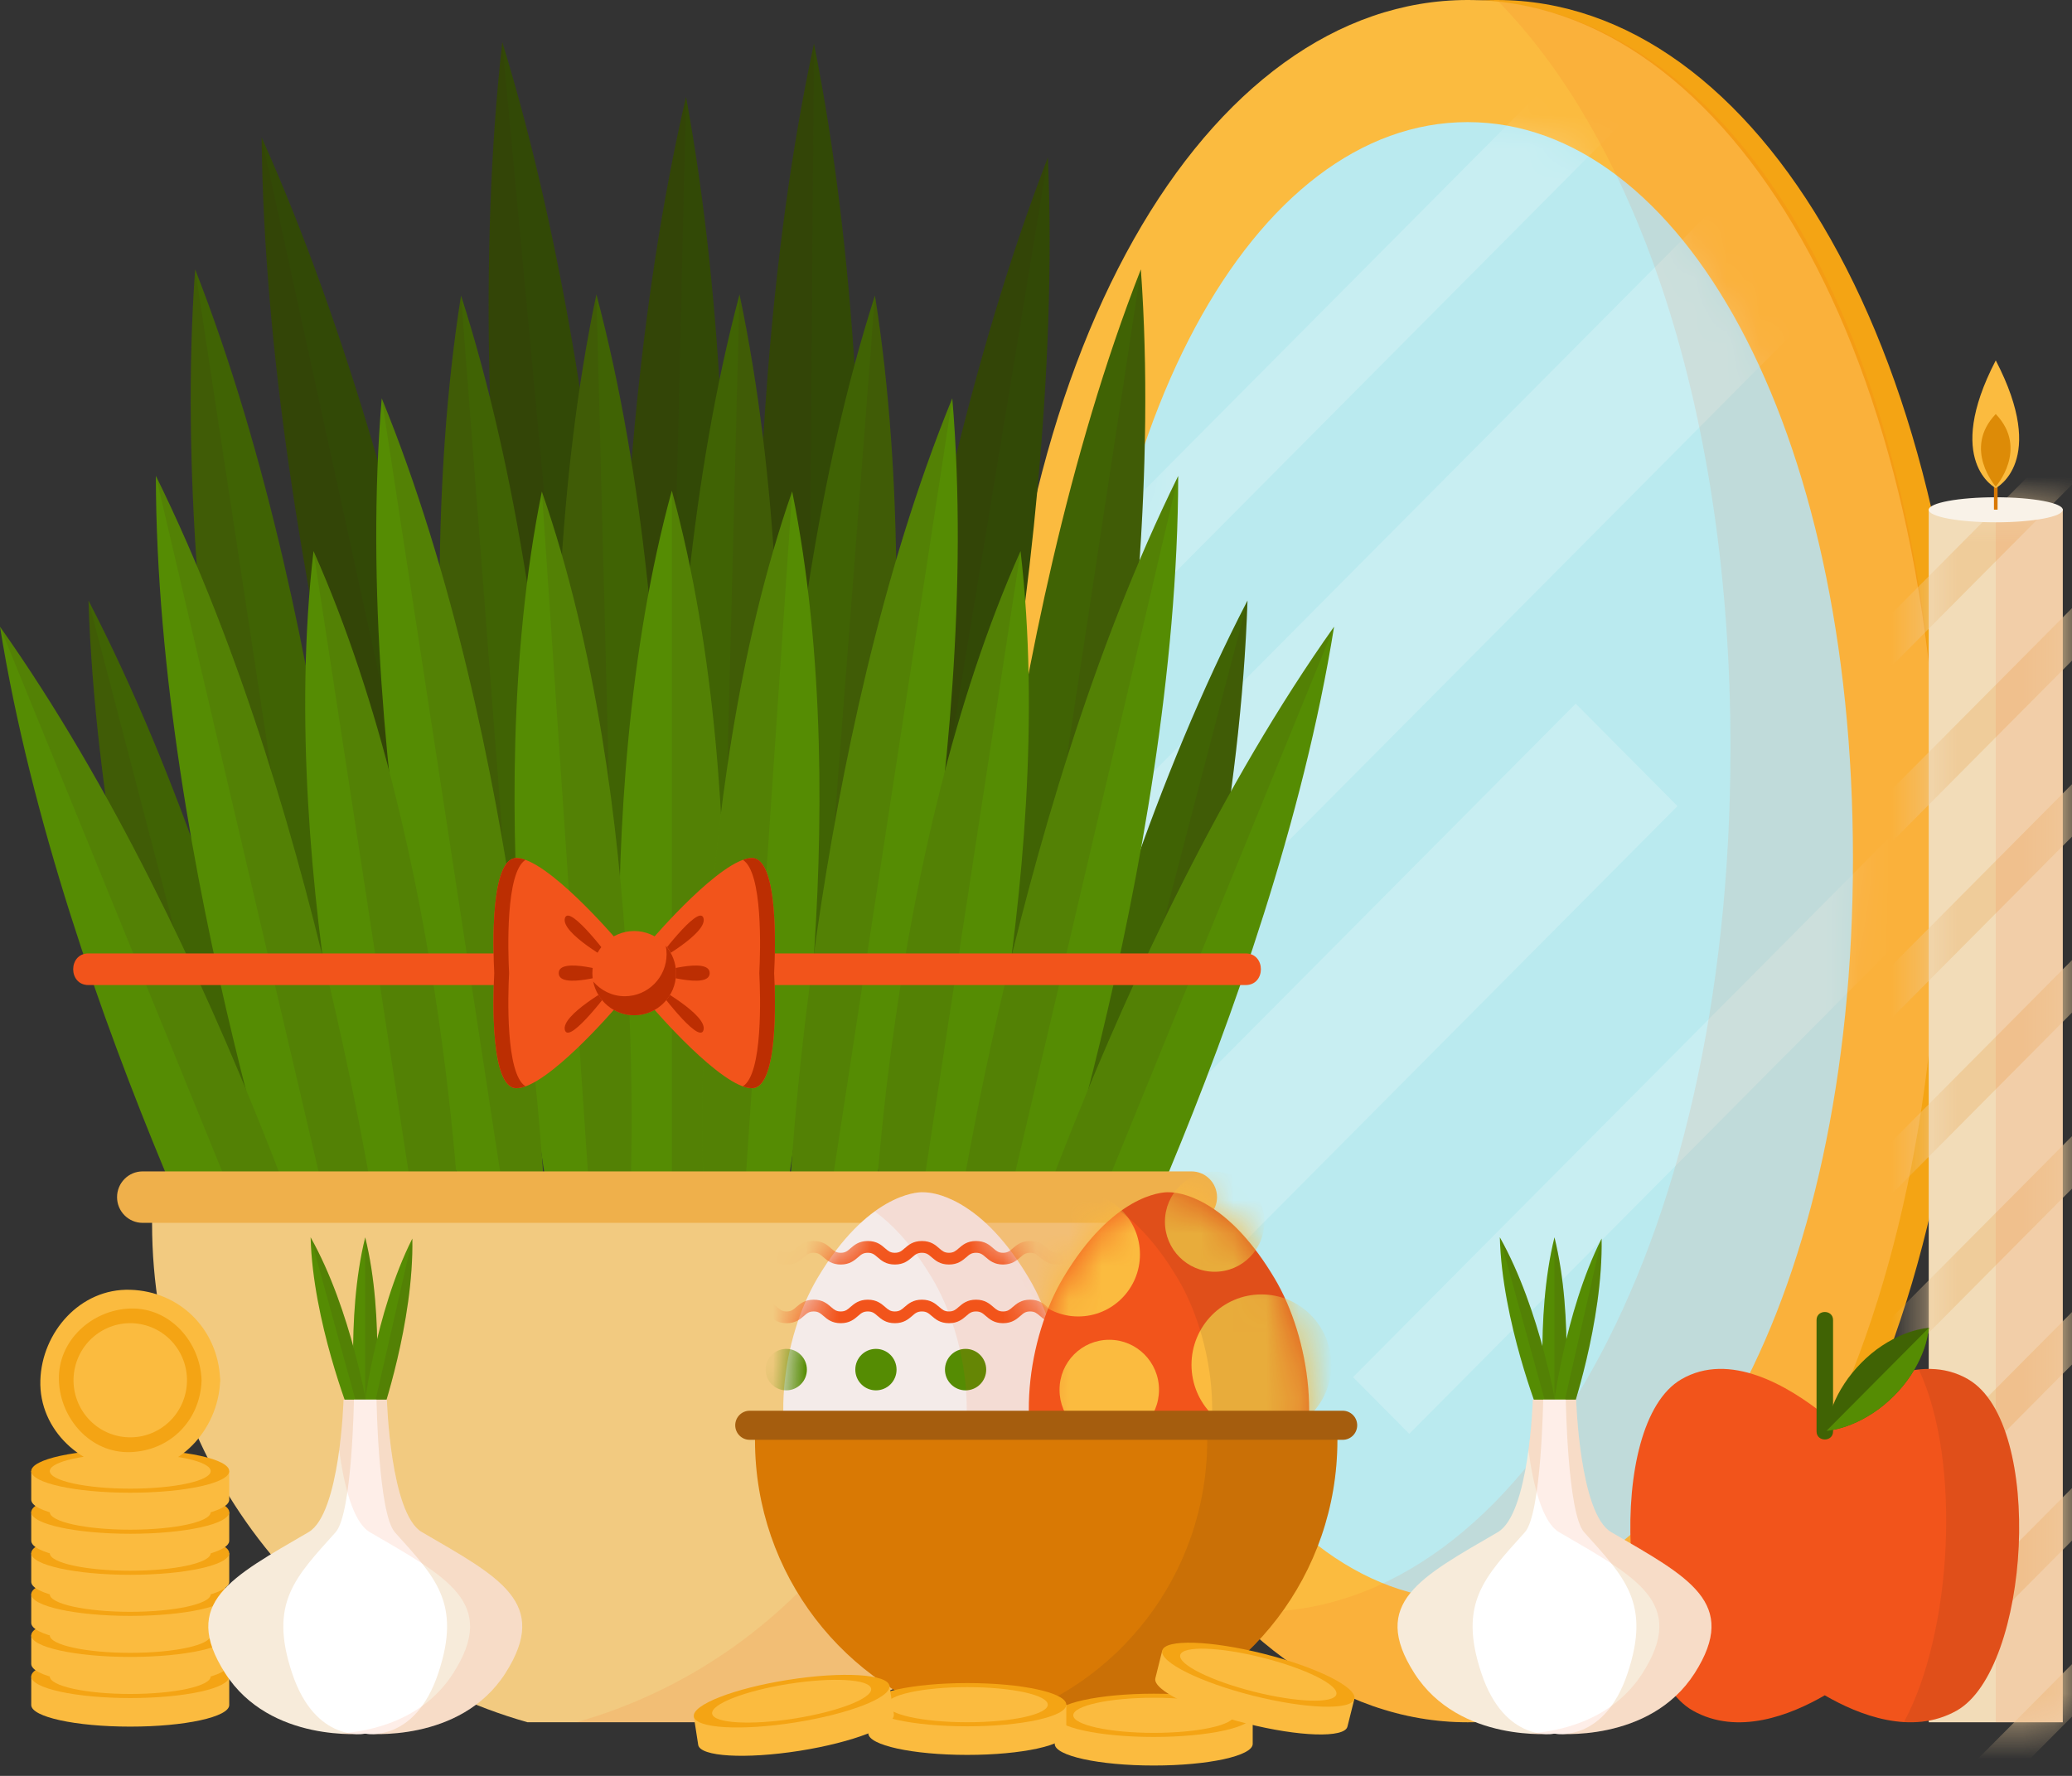 <svg width="63" height="54" viewBox="0 0 63 54" fill="none" xmlns="http://www.w3.org/2000/svg">
<rect x="0" y="0" width="63" height="54" fill="#333333" stroke="none"/>
<path d="M59.868 26.096C59.868 41.494 53.44 52.37 45.511 52.37C37.583 52.37 31.155 41.492 31.155 26.096C31.155 10.699 37.583 0 45.511 0C53.44 0 59.868 10.699 59.868 26.096Z" fill="#F4A414"/>
<path d="M58.982 26.096C58.982 41.494 52.554 52.37 44.626 52.37C36.697 52.37 30.27 41.492 30.27 26.096C30.27 10.699 36.697 0 44.626 0C52.554 0 58.982 10.699 58.982 26.096Z" fill="#FBBB3F"/>
<path d="M56.34 26.107C56.34 39.319 51.095 48.653 44.624 48.653C38.153 48.653 32.908 39.319 32.908 26.107C32.908 12.895 38.153 3.713 44.624 3.713C51.095 3.713 56.34 12.893 56.34 26.107Z" fill="#BAEAEF"/>
<mask id="mask0_123_290" style="mask-type:luminance" maskUnits="userSpaceOnUse" x="32" y="3" width="25" height="46">
<path d="M56.34 26.107C56.34 39.319 51.095 48.653 44.624 48.653C38.153 48.653 32.908 39.319 32.908 26.107C32.908 12.895 38.153 3.713 44.624 3.713C51.095 3.713 56.34 12.893 56.34 26.107Z" fill="white"/>
</mask>
<g mask="url(#mask0_123_290)">
<g opacity="0.2">
<path d="M65.592 -16.088L25.444 24.314L27.154 26.036L67.303 -14.366L65.592 -16.088Z" fill="white"/>
<path d="M60.883 -2.504L20.734 37.898L23.829 41.013L63.977 0.61L60.883 -2.504Z" fill="white"/>
<path d="M47.91 21.397L7.762 61.799L10.856 64.913L51.005 24.511L47.91 21.397Z" fill="white"/>
<path d="M81.289 1.473L41.139 41.876L42.85 43.598L82.999 3.194L81.289 1.473Z" fill="white"/>
</g>
</g>
<path opacity="0.1" d="M45.566 0.052C49.787 4.379 52.616 12.523 52.616 22.739C52.616 38.138 46.188 49.014 38.26 49.014C37.959 49.014 37.663 48.997 37.367 48.965C39.497 51.155 41.977 52.37 44.624 52.37C52.554 52.37 58.98 41.492 58.98 26.096C58.98 10.699 53.055 0.864 45.566 0.053V0.052Z" fill="#F2541B"/>
<path d="M2.688 18.257C8.277 29.034 10.536 43.535 10.536 43.535L9.37 43.843L8.204 44.152C8.204 44.152 3.088 30.406 2.69 18.257H2.688Z" fill="#406304"/>
<path opacity="0.1" d="M2.688 18.257L9.37 43.843L8.204 44.152C8.204 44.152 3.088 30.406 2.69 18.257H2.688Z" fill="#3D221A"/>
<path d="M24.749 1.328C27.334 14.191 25.734 30.069 25.734 30.069L24.527 30.075L23.321 30.084C23.321 30.084 21.966 14.225 24.749 1.328Z" fill="#324906"/>
<path opacity="0.1" d="M24.749 1.328L24.529 30.075L23.323 30.084C23.323 30.084 21.968 14.225 24.751 1.328H24.749Z" fill="#3D221A"/>
<path d="M31.862 4.786C32.421 17.898 28.379 33.33 28.379 33.33L27.187 33.148L25.994 32.966C25.994 32.966 27.114 17.089 31.862 4.786Z" fill="#324906"/>
<path opacity="0.1" d="M31.862 4.786L27.187 33.148L25.994 32.966C25.994 32.966 27.114 17.089 31.862 4.786Z" fill="#3D221A"/>
<path d="M20.859 2.945C23.24 15.848 21.391 31.697 21.391 31.697L20.184 31.686L18.978 31.674C18.978 31.674 17.874 15.795 20.859 2.945Z" fill="#324906"/>
<path opacity="0.1" d="M20.859 2.945L20.184 31.686L18.978 31.674C18.978 31.674 17.874 15.795 20.859 2.945Z" fill="#3D221A"/>
<path d="M7.955 4.177C13.315 16.141 15.26 31.98 15.26 31.98L14.084 32.257L12.91 32.533C12.91 32.533 8.088 17.374 7.955 4.177Z" fill="#324906"/>
<path opacity="0.1" d="M7.955 4.177L14.084 32.257L12.91 32.533C12.91 32.533 8.088 17.374 7.955 4.177Z" fill="#3D221A"/>
<path d="M15.272 1.281C19.134 13.816 19.134 29.775 19.134 29.775L17.933 29.905L16.734 30.035C16.734 30.035 13.796 14.395 15.272 1.281Z" fill="#324906"/>
<path opacity="0.1" d="M15.272 1.281L17.933 29.905L16.734 30.035C16.734 30.035 13.796 14.395 15.272 1.281Z" fill="#3D221A"/>
<path d="M22.485 8.953C19.514 20.138 20.633 34.042 20.633 34.042L21.839 34.074L23.044 34.106C23.044 34.106 24.877 20.278 22.485 8.953Z" fill="#406304"/>
<path opacity="0.1" d="M22.485 8.953L21.839 34.074L23.044 34.106C23.044 34.106 24.877 20.278 22.485 8.953Z" fill="#3D221A"/>
<path d="M26.603 8.986C23.068 20.004 23.48 33.949 23.48 33.949L24.683 34.042L25.885 34.136C25.885 34.136 28.417 20.421 26.603 8.986Z" fill="#406304"/>
<path opacity="0.1" d="M26.603 8.986L24.683 34.042L25.885 34.136C25.885 34.136 28.417 20.421 26.603 8.986Z" fill="#3D221A"/>
<path d="M34.688 8.191C30.258 19.501 29.527 34.16 29.527 34.16L30.719 34.344L31.911 34.527C31.911 34.527 35.561 20.317 34.688 8.191Z" fill="#406304"/>
<path opacity="0.1" d="M34.688 8.191L30.719 34.344L31.912 34.527C31.912 34.527 35.562 20.317 34.688 8.191Z" fill="#3D221A"/>
<path d="M37.933 18.257C32.344 29.034 30.086 43.535 30.086 43.535L31.252 43.843L32.417 44.152C32.417 44.152 37.533 30.406 37.931 18.257H37.933Z" fill="#406304"/>
<path opacity="0.1" d="M37.933 18.257L31.252 43.843L32.417 44.152C32.417 44.152 37.533 30.406 37.931 18.257H37.933Z" fill="#3D221A"/>
<path d="M18.134 8.953C21.106 20.138 19.986 34.042 19.986 34.042L18.781 34.074L17.575 34.106C17.575 34.106 15.743 20.278 18.134 8.953Z" fill="#406304"/>
<path opacity="0.1" d="M18.134 8.953L18.781 34.074L17.575 34.106C17.575 34.106 15.743 20.278 18.134 8.953Z" fill="#3D221A"/>
<path d="M14.018 8.986C17.553 20.004 17.141 33.949 17.141 33.949L15.938 34.042L14.736 34.136C14.736 34.136 12.204 20.421 14.018 8.986Z" fill="#406304"/>
<path opacity="0.1" d="M14.018 8.986L15.938 34.042L14.736 34.136C14.736 34.136 12.204 20.421 14.018 8.986Z" fill="#3D221A"/>
<path d="M5.934 8.191C10.363 19.501 11.094 34.16 11.094 34.16L9.902 34.344L8.71 34.527C8.71 34.527 5.06 20.317 5.934 8.191Z" fill="#406304"/>
<path opacity="0.1" d="M5.934 8.191L9.902 34.344L8.71 34.527C8.71 34.527 5.06 20.317 5.934 8.191Z" fill="#3D221A"/>
<path d="M20.427 14.919C17.744 24.703 19.222 36.756 19.222 36.756H21.633C21.633 36.756 23.111 24.702 20.427 14.919Z" fill="#558C03"/>
<path opacity="0.1" d="M20.427 14.919V36.756H21.633C21.633 36.756 23.111 24.702 20.427 14.919Z" fill="#3D221A"/>
<path d="M16.476 14.943C14.459 24.888 16.746 36.812 16.746 36.812L17.948 36.73L19.151 36.648C19.151 36.648 19.811 24.521 16.474 14.943H16.476Z" fill="#558C03"/>
<path opacity="0.1" d="M16.476 14.943L17.95 36.73L19.152 36.648C19.152 36.648 19.812 24.521 16.476 14.943Z" fill="#3D221A"/>
<path d="M11.607 12.113C10.642 23.538 14.179 36.88 14.179 36.88L15.371 36.697L16.564 36.512C16.564 36.512 15.947 22.717 11.608 12.115L11.607 12.113Z" fill="#558C03"/>
<path opacity="0.1" d="M11.607 12.113L15.37 36.695L16.562 36.51C16.562 36.51 15.945 22.715 11.607 12.113Z" fill="#3D221A"/>
<path d="M9.532 16.762C8.361 26.843 11.645 38.528 11.645 38.528L12.837 38.343L14.03 38.158C14.03 38.158 13.665 26.018 9.534 16.76L9.532 16.762Z" fill="#558C03"/>
<path opacity="0.1" d="M9.532 16.762L12.837 38.345L14.03 38.16C14.03 38.16 13.665 26.02 9.534 16.762H9.532Z" fill="#3D221A"/>
<path d="M4.739 14.473C4.756 26.327 9.433 39.83 9.433 39.83L10.607 39.553L11.781 39.274C11.781 39.274 9.98 25.091 4.741 14.473H4.739Z" fill="#558C03"/>
<path opacity="0.1" d="M4.739 14.473L10.605 39.551L11.779 39.272C11.779 39.272 9.978 25.089 4.739 14.472V14.473Z" fill="#3D221A"/>
<path d="M0 19.058C1.874 30.761 8.607 43.352 8.607 43.352L9.723 42.892L10.839 42.431C10.839 42.431 6.837 28.71 0 19.058Z" fill="#558C03"/>
<path opacity="0.1" d="M0 19.058L9.721 42.89L10.837 42.43C10.837 42.43 6.837 28.71 0 19.058Z" fill="#3D221A"/>
<path d="M24.086 14.943C26.102 24.888 23.816 36.812 23.816 36.812L22.611 36.73L21.409 36.648C21.409 36.648 20.749 24.521 24.086 14.943Z" fill="#558C03"/>
<path opacity="0.1" d="M24.086 14.943L22.613 36.73L21.411 36.648C21.411 36.648 20.751 24.521 24.087 14.943H24.086Z" fill="#3D221A"/>
<path d="M28.955 12.113C29.92 23.538 26.383 36.88 26.383 36.88L25.19 36.697L23.998 36.512C23.998 36.512 24.616 22.717 28.953 12.115L28.955 12.113Z" fill="#558C03"/>
<path opacity="0.1" d="M28.955 12.113L25.19 36.695L23.998 36.51C23.998 36.51 24.616 22.715 28.953 12.113H28.955Z" fill="#3D221A"/>
<path d="M31.031 16.762C32.202 26.843 28.918 38.528 28.918 38.528L27.726 38.343L26.533 38.158C26.533 38.158 26.898 26.018 31.029 16.76L31.031 16.762Z" fill="#558C03"/>
<path opacity="0.1" d="M31.031 16.762L27.727 38.344L26.535 38.159C26.535 38.159 26.9 26.02 31.031 16.762Z" fill="#3D221A"/>
<path d="M35.824 14.473C35.807 26.327 31.13 39.83 31.13 39.83L29.956 39.553L28.782 39.274C28.782 39.274 30.583 25.091 35.824 14.473Z" fill="#558C03"/>
<path opacity="0.1" d="M35.824 14.473L29.956 39.551L28.782 39.272C28.782 39.272 30.583 25.089 35.824 14.472V14.473Z" fill="#3D221A"/>
<path d="M40.563 19.058C38.689 30.761 31.956 43.352 31.956 43.352L30.84 42.892L29.724 42.431C29.724 42.431 33.724 28.712 40.561 19.059L40.563 19.058Z" fill="#558C03"/>
<path opacity="0.1" d="M40.563 19.058L30.842 42.892L29.726 42.431C29.726 42.431 33.726 28.712 40.563 19.059V19.058Z" fill="#3D221A"/>
<path d="M35.895 36.069H4.668C4.642 36.443 4.624 36.82 4.624 37.203C4.624 44.423 9.453 50.506 16.038 52.369H24.524C31.109 50.506 35.938 44.423 35.938 37.203C35.938 36.822 35.92 36.445 35.893 36.069H35.895Z" fill="#F2CA80"/>
<path opacity="0.1" d="M35.895 36.069H28.895C28.922 36.443 28.94 36.82 28.94 37.203C28.94 44.423 24.111 50.506 17.525 52.369H24.525C31.11 50.506 35.94 44.423 35.94 37.203C35.94 36.822 35.921 36.445 35.895 36.069Z" fill="#F2541B"/>
<path d="M37.004 36.402C37.004 36.834 36.656 37.184 36.227 37.184H4.337C3.907 37.184 3.559 36.834 3.559 36.402C3.559 35.97 3.907 35.619 4.337 35.619H36.227C36.656 35.619 37.004 35.97 37.004 36.402Z" fill="#EFB04B"/>
<path d="M2.688 29.953H37.875C38.492 29.953 38.492 28.991 37.875 28.991H2.688C2.071 28.991 2.071 29.953 2.688 29.953Z" fill="#F2541B"/>
<path d="M22.865 26.09C21.943 26.09 19.859 28.525 19.859 28.525V30.656C19.859 30.656 21.943 33.091 22.865 33.091C23.665 33.091 23.577 30.331 23.538 29.591C23.577 28.852 23.665 26.092 22.865 26.092V26.09Z" fill="#F2541B"/>
<path d="M22.865 26.09C22.782 26.09 22.688 26.11 22.588 26.147C23.197 26.527 23.122 28.91 23.087 29.59C23.122 30.269 23.197 32.652 22.588 33.032C22.689 33.069 22.782 33.089 22.865 33.089C23.665 33.089 23.577 30.329 23.538 29.59C23.577 28.85 23.665 26.09 22.865 26.09Z" fill="#BC2E02"/>
<path d="M19.933 29.59C19.933 29.59 21.578 29.071 21.578 29.59C21.578 30.109 19.933 29.59 19.933 29.59Z" fill="#BC2E02"/>
<path d="M19.933 29.25C19.933 29.25 21.25 27.457 21.389 27.916C21.529 28.375 19.933 29.25 19.933 29.25Z" fill="#BC2E02"/>
<path d="M19.933 29.992C19.933 29.992 21.25 31.785 21.389 31.326C21.529 30.867 19.933 29.992 19.933 29.992Z" fill="#BC2E02"/>
<path d="M15.701 26.09C16.623 26.09 18.708 28.525 18.708 28.525V30.656C18.708 30.656 16.623 33.091 15.701 33.091C14.902 33.091 14.99 30.331 15.028 29.591C14.99 28.852 14.902 26.092 15.701 26.092V26.09Z" fill="#F2541B"/>
<path d="M15.701 26.09C15.786 26.09 15.879 26.11 15.978 26.147C15.37 26.527 15.444 28.91 15.479 29.59C15.444 30.269 15.37 32.652 15.978 33.032C15.877 33.069 15.784 33.089 15.701 33.089C14.902 33.089 14.99 30.329 15.028 29.59C14.99 28.85 14.902 26.09 15.701 26.09Z" fill="#BC2E02"/>
<path d="M18.633 29.59C18.633 29.59 16.988 29.071 16.988 29.59C16.988 30.109 18.633 29.59 18.633 29.59Z" fill="#BC2E02"/>
<path d="M18.633 29.25C18.633 29.25 17.316 27.457 17.177 27.916C17.038 28.375 18.633 29.25 18.633 29.25Z" fill="#BC2E02"/>
<path d="M18.633 29.992C18.633 29.992 17.316 31.785 17.177 31.326C17.038 30.867 18.633 29.992 18.633 29.992Z" fill="#BC2E02"/>
<path d="M20.555 29.59C20.555 30.297 19.985 30.87 19.283 30.87C18.582 30.87 18.011 30.296 18.011 29.59C18.011 28.884 18.58 28.31 19.283 28.31C19.986 28.31 20.555 28.884 20.555 29.59Z" fill="#F2541B"/>
<path d="M20.243 28.759C20.26 28.841 20.268 28.926 20.268 29.013C20.268 29.72 19.698 30.293 18.996 30.293C18.612 30.293 18.27 30.117 18.036 29.845C18.154 30.431 18.666 30.872 19.283 30.872C19.986 30.872 20.555 30.298 20.555 29.592C20.555 29.273 20.434 28.984 20.242 28.759H20.243Z" fill="#BC2E02"/>
<path d="M28.034 36.253C27.867 36.253 26.363 36.328 24.858 38.86C23.781 40.675 23.348 43.693 24.492 45.602C25.209 46.795 26.417 47.401 28.084 47.401C29.752 47.401 30.958 46.795 31.671 45.6C32.809 43.693 32.367 40.675 31.281 38.86C30.648 37.798 29.946 37.042 29.195 36.61C28.623 36.281 28.212 36.256 28.099 36.255C28.086 36.255 28.079 36.255 28.076 36.255H28.066H28.054C28.054 36.255 28.046 36.255 28.033 36.255L28.034 36.253Z" fill="#F4EBE9"/>
<mask id="mask1_123_290" style="mask-type:luminance" maskUnits="userSpaceOnUse" x="23" y="36" width="10" height="12">
<path d="M28.034 36.253C27.867 36.253 26.363 36.328 24.858 38.86C23.781 40.675 23.348 43.693 24.492 45.602C25.209 46.795 26.417 47.401 28.084 47.401C29.752 47.401 30.958 46.795 31.671 45.6C32.809 43.693 32.367 40.675 31.281 38.86C30.648 37.798 29.946 37.042 29.195 36.61C28.623 36.281 28.212 36.256 28.099 36.255C28.086 36.255 28.079 36.255 28.076 36.255H28.066H28.054C28.054 36.255 28.046 36.255 28.033 36.255L28.034 36.253Z" fill="white"/>
</mask>
<g mask="url(#mask1_123_290)">
<path d="M33.794 38.451C33.522 38.451 33.379 38.327 33.266 38.229C33.172 38.147 33.11 38.094 32.969 38.094C32.828 38.094 32.767 38.147 32.673 38.229C32.558 38.327 32.417 38.451 32.145 38.451C31.873 38.451 31.732 38.327 31.618 38.229C31.523 38.147 31.462 38.094 31.321 38.094C31.18 38.094 31.119 38.147 31.026 38.229C30.912 38.327 30.77 38.451 30.498 38.451C30.227 38.451 30.086 38.327 29.971 38.229C29.877 38.147 29.815 38.094 29.676 38.094C29.537 38.094 29.474 38.147 29.381 38.229C29.266 38.327 29.125 38.451 28.854 38.451C28.581 38.451 28.441 38.327 28.326 38.229C28.232 38.147 28.17 38.094 28.031 38.094C27.892 38.094 27.829 38.147 27.736 38.229C27.621 38.327 27.48 38.451 27.208 38.451C26.936 38.451 26.796 38.327 26.681 38.229C26.587 38.147 26.525 38.094 26.386 38.094C26.247 38.094 26.183 38.147 26.091 38.229C25.976 38.327 25.835 38.451 25.563 38.451C25.291 38.451 25.15 38.327 25.036 38.229C24.941 38.147 24.88 38.094 24.741 38.094C24.602 38.094 24.538 38.147 24.446 38.229C24.331 38.327 24.19 38.451 23.918 38.451C23.646 38.451 23.505 38.327 23.391 38.229C23.296 38.147 23.235 38.094 23.096 38.094V37.736C23.368 37.736 23.509 37.86 23.623 37.959C23.718 38.04 23.779 38.094 23.918 38.094C24.058 38.094 24.121 38.04 24.213 37.959C24.328 37.86 24.469 37.736 24.741 37.736C25.013 37.736 25.154 37.858 25.268 37.959C25.363 38.04 25.424 38.094 25.563 38.094C25.703 38.094 25.766 38.04 25.858 37.959C25.973 37.86 26.114 37.736 26.386 37.736C26.658 37.736 26.799 37.858 26.913 37.959C27.008 38.04 27.069 38.094 27.208 38.094C27.348 38.094 27.411 38.04 27.504 37.959C27.618 37.86 27.759 37.736 28.031 37.736C28.303 37.736 28.444 37.858 28.558 37.959C28.653 38.04 28.714 38.094 28.854 38.094C28.993 38.094 29.056 38.04 29.149 37.959C29.263 37.86 29.404 37.736 29.676 37.736C29.948 37.736 30.089 37.858 30.203 37.959C30.298 38.04 30.359 38.094 30.498 38.094C30.638 38.094 30.701 38.04 30.794 37.959C30.908 37.86 31.049 37.736 31.321 37.736C31.593 37.736 31.736 37.858 31.848 37.959C31.943 38.04 32.004 38.094 32.145 38.094C32.286 38.094 32.348 38.04 32.442 37.959C32.556 37.86 32.697 37.736 32.969 37.736C33.241 37.736 33.384 37.858 33.497 37.959C33.591 38.04 33.653 38.094 33.794 38.094V38.451Z" fill="#F2541B"/>
<path d="M33.794 40.235C33.522 40.235 33.379 40.111 33.266 40.013C33.172 39.931 33.11 39.878 32.969 39.878C32.828 39.878 32.767 39.931 32.673 40.013C32.558 40.111 32.417 40.235 32.145 40.235C31.873 40.235 31.732 40.111 31.618 40.013C31.523 39.931 31.462 39.878 31.321 39.878C31.18 39.878 31.119 39.931 31.026 40.013C30.912 40.111 30.77 40.235 30.498 40.235C30.227 40.235 30.086 40.111 29.971 40.013C29.877 39.931 29.815 39.878 29.676 39.878C29.537 39.878 29.474 39.931 29.381 40.013C29.266 40.111 29.125 40.235 28.854 40.235C28.581 40.235 28.441 40.111 28.326 40.013C28.232 39.931 28.17 39.878 28.031 39.878C27.892 39.878 27.829 39.931 27.736 40.013C27.621 40.111 27.48 40.235 27.208 40.235C26.936 40.235 26.796 40.111 26.681 40.013C26.587 39.931 26.525 39.878 26.386 39.878C26.247 39.878 26.183 39.931 26.091 40.013C25.976 40.111 25.835 40.235 25.563 40.235C25.291 40.235 25.15 40.111 25.036 40.013C24.941 39.931 24.88 39.878 24.741 39.878C24.602 39.878 24.538 39.931 24.446 40.013C24.331 40.111 24.19 40.235 23.918 40.235C23.646 40.235 23.505 40.111 23.391 40.013C23.296 39.931 23.235 39.878 23.096 39.878V39.52C23.368 39.52 23.509 39.644 23.623 39.742C23.718 39.824 23.779 39.878 23.918 39.878C24.058 39.878 24.121 39.824 24.213 39.742C24.328 39.644 24.469 39.52 24.741 39.52C25.013 39.52 25.154 39.644 25.268 39.742C25.363 39.824 25.424 39.878 25.563 39.878C25.703 39.878 25.766 39.824 25.858 39.742C25.973 39.644 26.114 39.52 26.386 39.52C26.658 39.52 26.799 39.644 26.913 39.742C27.008 39.824 27.069 39.878 27.208 39.878C27.348 39.878 27.411 39.824 27.504 39.742C27.618 39.644 27.759 39.52 28.031 39.52C28.303 39.52 28.444 39.644 28.558 39.742C28.653 39.824 28.714 39.878 28.854 39.878C28.993 39.878 29.056 39.824 29.149 39.742C29.263 39.644 29.404 39.52 29.676 39.52C29.948 39.52 30.089 39.644 30.203 39.742C30.298 39.824 30.359 39.878 30.498 39.878C30.638 39.878 30.701 39.824 30.794 39.742C30.908 39.644 31.049 39.52 31.321 39.52C31.593 39.52 31.736 39.644 31.848 39.742C31.943 39.824 32.004 39.878 32.145 39.878C32.286 39.878 32.348 39.824 32.442 39.742C32.556 39.644 32.697 39.52 32.969 39.52C33.241 39.52 33.384 39.644 33.497 39.742C33.591 39.824 33.653 39.878 33.794 39.878V40.235Z" fill="#F2541B"/>
<path d="M24.534 41.647C24.534 41.995 24.253 42.277 23.907 42.277C23.56 42.277 23.28 41.995 23.28 41.647C23.28 41.298 23.56 41.016 23.907 41.016C24.253 41.016 24.534 41.298 24.534 41.647Z" fill="#558C03"/>
<path d="M27.26 41.647C27.26 41.995 26.98 42.277 26.633 42.277C26.286 42.277 26.006 41.995 26.006 41.647C26.006 41.298 26.286 41.016 26.633 41.016C26.98 41.016 27.26 41.298 27.26 41.647Z" fill="#558C03"/>
<path d="M29.986 41.647C29.986 41.995 29.706 42.277 29.359 42.277C29.013 42.277 28.732 41.995 28.732 41.647C28.732 41.298 29.013 41.016 29.359 41.016C29.706 41.016 29.986 41.298 29.986 41.647Z" fill="#558C03"/>
<path d="M32.711 41.647C32.711 41.995 32.431 42.277 32.084 42.277C31.737 42.277 31.457 41.995 31.457 41.647C31.457 41.298 31.737 41.016 32.084 41.016C32.431 41.016 32.711 41.298 32.711 41.647Z" fill="#558C03"/>
<path d="M33.444 43.257H22.661V43.858H33.444V43.257Z" fill="#FBBB3F"/>
<path d="M33.444 45.184H22.661V45.784H33.444V45.184Z" fill="#FBBB3F"/>
</g>
<path opacity="0.1" d="M31.283 38.86C30.649 37.799 29.948 37.043 29.197 36.61C28.625 36.282 28.213 36.257 28.101 36.255C28.087 36.255 28.081 36.255 28.077 36.255H28.067H28.056C28.056 36.255 28.047 36.255 28.034 36.255C27.935 36.255 27.361 36.282 26.596 36.837C27.217 37.286 27.802 37.964 28.338 38.86C29.424 40.676 29.865 43.693 28.727 45.6C28.245 46.408 27.537 46.945 26.613 47.209C27.056 47.336 27.547 47.399 28.087 47.399C29.756 47.399 30.961 46.794 31.674 45.599C32.812 43.691 32.371 40.674 31.285 38.858L31.283 38.86Z" fill="#F2541B"/>
<path d="M35.5 36.253C35.334 36.253 33.828 36.328 32.324 38.86C31.246 40.675 30.814 43.693 31.958 45.602C32.674 46.795 33.883 47.401 35.55 47.401C37.218 47.401 38.424 46.795 39.137 45.6C40.275 43.693 39.833 40.675 38.747 38.86C38.114 37.798 37.412 37.042 36.661 36.61C36.089 36.281 35.678 36.256 35.565 36.255C35.551 36.255 35.545 36.255 35.542 36.255H35.532H35.52C35.52 36.255 35.512 36.255 35.498 36.255L35.5 36.253Z" fill="#F2541B"/>
<mask id="mask2_123_290" style="mask-type:luminance" maskUnits="userSpaceOnUse" x="31" y="36" width="9" height="12">
<path d="M35.5 36.253C35.334 36.253 33.828 36.328 32.324 38.86C31.246 40.675 30.814 43.693 31.958 45.602C32.674 46.795 33.883 47.401 35.55 47.401C37.218 47.401 38.424 46.795 39.137 45.6C40.275 43.693 39.833 40.675 38.747 38.86C38.114 37.798 37.412 37.042 36.661 36.61C36.089 36.281 35.678 36.256 35.565 36.255C35.551 36.255 35.545 36.255 35.542 36.255H35.532H35.52C35.52 36.255 35.512 36.255 35.498 36.255L35.5 36.253Z" fill="white"/>
</mask>
<g mask="url(#mask2_123_290)">
<path d="M34.661 38.142C34.661 39.185 33.822 40.03 32.785 40.03C31.749 40.03 30.91 39.185 30.91 38.142C30.91 37.099 31.749 36.255 32.785 36.255C33.822 36.255 34.661 37.099 34.661 38.142Z" fill="#FBBB3F"/>
<path d="M38.445 37.149C38.445 37.99 37.769 38.671 36.933 38.671C36.097 38.671 35.42 37.99 35.42 37.149C35.42 36.308 36.097 35.627 36.933 35.627C37.769 35.627 38.445 36.308 38.445 37.149Z" fill="#FBBB3F"/>
<path d="M40.478 41.5C40.478 42.681 39.527 43.639 38.354 43.639C37.182 43.639 36.228 42.681 36.228 41.5C36.228 40.318 37.18 39.36 38.354 39.36C39.528 39.36 40.478 40.318 40.478 41.5Z" fill="#FBBB3F"/>
<path d="M35.24 42.26C35.24 43.102 34.563 43.782 33.727 43.782C32.891 43.782 32.215 43.102 32.215 42.26C32.215 41.419 32.891 40.739 33.727 40.739C34.563 40.739 35.24 41.419 35.24 42.26Z" fill="#FBBB3F"/>
<path d="M40.296 46.68C40.296 47.723 39.457 48.567 38.42 48.567C37.384 48.567 36.545 47.723 36.545 46.68C36.545 45.637 37.384 44.792 38.42 44.792C39.457 44.792 40.296 45.637 40.296 46.68Z" fill="#FBBB3F"/>
<path d="M35.217 46.93C35.217 48.111 34.265 49.067 33.092 49.067C31.92 49.067 30.966 48.109 30.966 46.93C30.966 45.75 31.918 44.79 33.092 44.79C34.266 44.79 35.217 45.748 35.217 46.93Z" fill="#FBBB3F"/>
</g>
<path opacity="0.1" d="M38.747 38.86C38.114 37.799 37.412 37.043 36.661 36.61C36.089 36.282 35.678 36.257 35.565 36.255C35.551 36.255 35.545 36.255 35.542 36.255H35.532H35.52C35.52 36.255 35.512 36.255 35.498 36.255C35.399 36.255 34.825 36.282 34.061 36.837C34.681 37.286 35.266 37.964 35.8 38.86C36.886 40.676 37.328 43.693 36.19 45.6C35.707 46.408 34.999 46.945 34.076 47.209C34.518 47.336 35.009 47.399 35.55 47.399C37.218 47.399 38.424 46.794 39.137 45.599C40.275 43.691 39.833 40.674 38.747 38.858V38.86Z" fill="#3D221A"/>
<path d="M40.639 43.151H22.981C22.966 43.363 22.956 43.577 22.956 43.792C22.956 47.876 25.688 51.315 29.411 52.368H34.21C37.933 51.315 40.664 47.876 40.664 43.792C40.664 43.577 40.654 43.363 40.639 43.151Z" fill="#D97904"/>
<path opacity="0.1" d="M40.639 43.151H36.681C36.696 43.363 36.706 43.577 36.706 43.792C36.706 47.876 33.974 51.315 30.252 52.368H34.21C37.933 51.315 40.664 47.876 40.664 43.792C40.664 43.577 40.654 43.363 40.639 43.151Z" fill="#3D221A"/>
<path d="M41.266 43.339C41.266 43.584 41.069 43.781 40.827 43.781H22.794C22.552 43.781 22.355 43.582 22.355 43.339C22.355 43.095 22.552 42.897 22.794 42.897H40.827C41.069 42.897 41.266 43.095 41.266 43.339Z" fill="#A55D0E"/>
<path d="M62.72 15.478H58.644V52.37H62.72V15.478Z" fill="#F2DCB8"/>
<mask id="mask3_123_290" style="mask-type:luminance" maskUnits="userSpaceOnUse" x="58" y="15" width="5" height="38">
<path d="M62.72 15.478H58.644V52.37H62.72V15.478Z" fill="white"/>
</mask>
<g mask="url(#mask3_123_290)">
<path d="M68.515 7.59L52.054 24.155L52.846 24.953L69.308 8.387L68.515 7.59Z" fill="#EFCC9A"/>
<path d="M68.516 12.941L52.055 29.506L52.848 30.304L69.309 13.739L68.516 12.941Z" fill="#EFCC9A"/>
<path d="M68.517 18.293L52.056 34.858L52.849 35.656L69.31 19.09L68.517 18.293Z" fill="#EFCC9A"/>
<path d="M68.516 23.644L52.054 40.21L52.847 41.008L69.308 24.442L68.516 23.644Z" fill="#EFCC9A"/>
<path d="M68.517 28.996L52.056 45.561L52.848 46.359L69.31 29.794L68.517 28.996Z" fill="#EFCC9A"/>
<path d="M68.515 34.346L52.054 50.912L52.847 51.71L69.308 35.144L68.515 34.346Z" fill="#EFCC9A"/>
<path d="M68.516 39.698L52.055 56.263L52.848 57.061L69.309 40.496L68.516 39.698Z" fill="#EFCC9A"/>
<path d="M68.518 45.049L52.056 61.615L52.849 62.413L69.31 45.847L68.518 45.049Z" fill="#EFCC9A"/>
</g>
<path opacity="0.1" d="M62.72 15.478H60.682V52.37H62.72V15.478Z" fill="#F2541B"/>
<path d="M62.72 15.501C62.72 15.712 61.808 15.882 60.682 15.882C59.556 15.882 58.644 15.712 58.644 15.501C58.644 15.291 59.556 15.121 60.682 15.121C61.808 15.121 62.72 15.291 62.72 15.501Z" fill="#F9F2E8"/>
<path d="M60.737 11.895H60.627V15.497H60.737V11.895Z" fill="#D97904"/>
<path d="M60.682 10.959C59.082 14.038 60.682 14.841 60.682 14.841C60.682 14.841 62.282 14.038 60.682 10.959Z" fill="#FBBB3F"/>
<path d="M60.682 12.59C59.67 13.649 60.682 14.796 60.682 14.796C60.682 14.796 61.694 13.649 60.682 12.59Z" fill="#DD8B07"/>
<path d="M59.848 41.943C58.377 41.087 56.599 42.135 55.483 43.029C54.367 42.135 52.588 41.085 51.118 41.943C48.783 43.304 49.245 50.761 51.472 52.016C52.838 52.785 54.443 52.153 55.483 51.55C56.521 52.153 58.128 52.783 59.493 52.016C61.72 50.762 62.181 43.304 59.846 41.943H59.848Z" fill="#F2541B"/>
<path opacity="0.1" d="M59.848 41.943C59.369 41.662 58.855 41.589 58.342 41.644C59.649 44.417 59.359 49.658 57.889 52.364C58.43 52.396 58.979 52.306 59.493 52.016C61.72 50.762 62.181 43.304 59.846 41.943H59.848Z" fill="#3D221A"/>
<path d="M55.735 43.526V40.139C55.735 39.813 55.233 39.813 55.233 40.139V43.526C55.233 43.852 55.735 43.852 55.735 43.526Z" fill="#406304"/>
<path d="M55.535 43.507C55.535 43.507 55.535 43.483 55.541 43.443C55.548 43.405 55.553 43.342 55.569 43.273C55.598 43.13 55.649 42.938 55.734 42.729C55.817 42.519 55.934 42.294 56.079 42.073C56.223 41.851 56.399 41.638 56.593 41.441C56.787 41.245 56.999 41.067 57.219 40.922C57.44 40.776 57.664 40.66 57.871 40.575C58.079 40.489 58.271 40.439 58.413 40.411C58.481 40.394 58.545 40.389 58.583 40.383C58.623 40.378 58.646 40.376 58.646 40.376C58.646 40.376 58.646 40.399 58.639 40.439C58.633 40.478 58.627 40.541 58.611 40.61C58.584 40.753 58.533 40.947 58.448 41.155C58.365 41.366 58.248 41.591 58.103 41.811C57.959 42.033 57.782 42.247 57.588 42.442C57.392 42.637 57.18 42.814 56.959 42.959C56.739 43.105 56.515 43.221 56.307 43.306C56.1 43.392 55.91 43.443 55.767 43.472C55.699 43.488 55.636 43.493 55.598 43.5C55.558 43.505 55.535 43.507 55.535 43.507Z" fill="#406304"/>
<path d="M55.598 43.502C55.636 43.495 55.699 43.49 55.767 43.473C55.91 43.445 56.1 43.393 56.307 43.308C56.516 43.225 56.739 43.106 56.959 42.961C57.18 42.816 57.392 42.637 57.588 42.444C57.782 42.248 57.959 42.035 58.103 41.813C58.248 41.591 58.364 41.367 58.448 41.157C58.533 40.949 58.584 40.755 58.611 40.611C58.627 40.543 58.633 40.48 58.639 40.441C58.646 40.401 58.646 40.378 58.646 40.378L55.535 43.508C55.535 43.508 55.558 43.508 55.598 43.502Z" fill="#558C03"/>
<path d="M0.95 50.975V51.845C0.95 52.209 2.298 52.502 3.96 52.502C5.622 52.502 6.97 52.209 6.97 51.845V50.975H0.95Z" fill="#FBBB3F"/>
<path d="M6.97 50.976C6.97 51.338 5.622 51.633 3.96 51.633C2.298 51.633 0.95 51.338 0.95 50.976C0.95 50.614 2.298 50.318 3.96 50.318C5.622 50.318 6.97 50.612 6.97 50.976Z" fill="#F4A414"/>
<path d="M6.406 50.975C6.406 51.271 5.31 51.509 3.96 51.509C2.61 51.509 1.514 51.269 1.514 50.975C1.514 50.681 2.61 50.441 3.96 50.441C5.31 50.441 6.406 50.68 6.406 50.975Z" fill="#FBBB3F"/>
<path d="M0.95 49.725V50.595C0.95 50.959 2.298 51.252 3.96 51.252C5.622 51.252 6.97 50.959 6.97 50.595V49.725H0.95Z" fill="#FBBB3F"/>
<path d="M6.97 49.726C6.97 50.088 5.622 50.383 3.96 50.383C2.298 50.383 0.95 50.088 0.95 49.726C0.95 49.364 2.298 49.068 3.96 49.068C5.622 49.068 6.97 49.362 6.97 49.726Z" fill="#F4A414"/>
<path d="M6.406 49.725C6.406 50.021 5.31 50.259 3.96 50.259C2.61 50.259 1.514 50.019 1.514 49.725C1.514 49.432 2.61 49.191 3.96 49.191C5.31 49.191 6.406 49.43 6.406 49.725Z" fill="#FBBB3F"/>
<path d="M0.95 48.477V49.347C0.95 49.709 2.298 50.004 3.96 50.004C5.622 50.004 6.97 49.711 6.97 49.347V48.477H0.95Z" fill="#FBBB3F"/>
<path d="M6.97 48.478C6.97 48.84 5.622 49.135 3.96 49.135C2.298 49.135 0.95 48.84 0.95 48.478C0.95 48.116 2.298 47.82 3.96 47.82C5.622 47.82 6.97 48.114 6.97 48.478Z" fill="#F4A414"/>
<path d="M6.406 48.477C6.406 48.771 5.31 49.011 3.96 49.011C2.61 49.011 1.514 48.771 1.514 48.477C1.514 48.184 2.61 47.943 3.96 47.943C5.31 47.943 6.406 48.182 6.406 48.477Z" fill="#FBBB3F"/>
<path d="M0.95 47.228V48.098C0.95 48.46 2.298 48.755 3.96 48.755C5.622 48.755 6.97 48.462 6.97 48.098V47.228H0.95Z" fill="#FBBB3F"/>
<path d="M6.97 47.229C6.97 47.591 5.622 47.886 3.96 47.886C2.298 47.886 0.95 47.591 0.95 47.229C0.95 46.867 2.298 46.571 3.96 46.571C5.622 46.571 6.97 46.865 6.97 47.229Z" fill="#F4A414"/>
<path d="M6.406 47.228C6.406 47.524 5.31 47.762 3.96 47.762C2.61 47.762 1.514 47.524 1.514 47.228C1.514 46.933 2.61 46.694 3.96 46.694C5.31 46.694 6.406 46.933 6.406 47.228Z" fill="#FBBB3F"/>
<path d="M0.95 45.981V46.85C0.95 47.214 2.298 47.508 3.96 47.508C5.622 47.508 6.97 47.214 6.97 46.85V45.981H0.95Z" fill="#FBBB3F"/>
<path d="M6.97 45.981C6.97 46.343 5.622 46.638 3.96 46.638C2.298 46.638 0.95 46.343 0.95 45.981C0.95 45.619 2.298 45.323 3.96 45.323C5.622 45.323 6.97 45.617 6.97 45.981Z" fill="#F4A414"/>
<path d="M6.406 45.98C6.406 46.276 5.31 46.514 3.96 46.514C2.61 46.514 1.514 46.274 1.514 45.98C1.514 45.687 2.61 45.446 3.96 45.446C5.31 45.446 6.406 45.685 6.406 45.98Z" fill="#FBBB3F"/>
<path d="M0.95 44.732V45.602C0.95 45.966 2.298 46.259 3.96 46.259C5.622 46.259 6.97 45.966 6.97 45.602V44.732H0.95Z" fill="#FBBB3F"/>
<path d="M6.97 44.733C6.97 45.095 5.622 45.39 3.96 45.39C2.298 45.39 0.95 45.095 0.95 44.733C0.95 44.37 2.298 44.075 3.96 44.075C5.622 44.075 6.97 44.369 6.97 44.733Z" fill="#F4A414"/>
<path d="M6.406 44.732C6.406 45.028 5.31 45.266 3.96 45.266C2.61 45.266 1.514 45.026 1.514 44.732C1.514 44.438 2.61 44.198 3.96 44.198C5.31 44.198 6.406 44.437 6.406 44.732Z" fill="#FBBB3F"/>
<path d="M6.413 41.973C6.413 43.335 5.315 44.441 3.96 44.441C2.605 44.441 1.509 43.336 1.509 41.973C1.509 40.609 2.607 39.505 3.96 39.505C5.313 39.505 6.413 40.609 6.413 41.973Z" fill="#F4A414"/>
<path d="M6.696 41.972C6.696 41.949 6.696 41.926 6.691 41.904C6.612 40.405 5.463 39.266 3.962 39.219C2.439 39.17 1.272 40.511 1.227 41.971C1.179 43.503 2.511 44.678 3.962 44.723C5.461 44.769 6.613 43.473 6.691 42.038C6.695 42.016 6.698 41.994 6.696 41.969V41.972ZM3.96 44.155C2.751 44.194 1.827 43.134 1.791 41.972C1.753 40.754 2.806 39.826 3.96 39.789C5.169 39.751 6.093 40.811 6.129 41.972C6.091 43.191 5.171 44.117 3.96 44.155Z" fill="#FBBB3F"/>
<path d="M5.639 42.369C5.858 41.436 5.284 40.501 4.357 40.281C3.429 40.061 2.501 40.639 2.282 41.572C2.063 42.504 2.637 43.439 3.564 43.659C4.491 43.88 5.42 43.302 5.639 42.369Z" fill="#FBBB3F"/>
<path d="M11.104 37.624C10.491 40.097 10.829 43.143 10.829 43.143H11.38C11.38 43.143 11.718 40.097 11.104 37.624Z" fill="#558C03"/>
<path opacity="0.1" d="M11.104 37.624V43.143H11.38C11.38 43.143 11.718 40.097 11.104 37.624Z" fill="#3D221A"/>
<path d="M12.537 37.662C11.391 39.935 11.045 42.979 11.045 42.979L11.313 43.041L11.582 43.102C11.582 43.102 12.587 40.209 12.537 37.662Z" fill="#558C03"/>
<path opacity="0.1" d="M12.537 37.662L11.313 43.041L11.582 43.102C11.582 43.102 12.587 40.209 12.537 37.662Z" fill="#3D221A"/>
<path d="M9.444 37.624C9.511 40.17 10.647 43.016 10.647 43.016L10.912 42.942L11.177 42.867C11.177 42.867 10.693 39.842 9.444 37.624Z" fill="#558C03"/>
<path opacity="0.1" d="M9.444 37.624L10.91 42.941L11.176 42.865C11.176 42.865 10.691 39.84 9.443 37.622L9.444 37.624Z" fill="#3D221A"/>
<path d="M12.829 46.589C11.866 46.028 11.764 42.559 11.764 42.559H10.446C10.446 42.559 10.345 46.028 9.381 46.589C7.031 47.959 5.476 48.735 6.846 50.878C8.215 53.022 11.106 52.715 11.106 52.715C11.106 52.715 13.996 53.02 15.366 50.878C16.736 48.733 15.181 47.957 12.831 46.589H12.829Z" fill="#F7EBDA"/>
<path d="M12.005 46.589C11.502 46.028 11.449 42.559 11.449 42.559H10.761C10.761 42.559 10.708 46.028 10.206 46.589C8.98 47.959 8.167 48.735 8.882 50.878C9.597 53.022 11.104 52.715 11.104 52.715C11.104 52.715 12.612 53.02 13.326 50.878C14.041 48.733 13.229 47.957 12.003 46.589H12.005Z" fill="white"/>
<path opacity="0.1" d="M12.829 46.589C11.866 46.028 11.764 42.559 11.764 42.559H10.446C10.446 42.559 10.424 43.266 10.313 44.094C10.449 45.098 10.718 46.282 11.245 46.589C13.595 47.959 15.151 48.735 13.781 50.878C12.864 52.313 11.268 52.65 10.312 52.715C10.526 52.73 10.708 52.732 10.844 52.728C11.003 52.735 11.104 52.715 11.104 52.715C11.104 52.715 11.206 52.735 11.365 52.728C12.104 52.745 14.244 52.632 15.366 50.878C16.736 48.733 15.181 47.957 12.831 46.589H12.829Z" fill="#F2541B"/>
<path d="M47.264 37.624C46.651 40.097 46.989 43.143 46.989 43.143H47.54C47.54 43.143 47.878 40.097 47.264 37.624Z" fill="#558C03"/>
<path opacity="0.1" d="M47.264 37.624V43.143H47.54C47.54 43.143 47.878 40.097 47.264 37.624Z" fill="#3D221A"/>
<path d="M48.697 37.662C47.551 39.935 47.205 42.979 47.205 42.979L47.473 43.041L47.742 43.102C47.742 43.102 48.747 40.209 48.697 37.662Z" fill="#558C03"/>
<path opacity="0.1" d="M48.697 37.662L47.473 43.041L47.742 43.102C47.742 43.102 48.747 40.209 48.697 37.662Z" fill="#3D221A"/>
<path d="M45.603 37.624C45.669 40.17 46.805 43.016 46.805 43.016L47.07 42.942L47.336 42.867C47.336 42.867 46.852 39.842 45.603 37.624Z" fill="#558C03"/>
<path opacity="0.1" d="M45.603 37.624L47.069 42.941L47.334 42.865C47.334 42.865 46.85 39.84 45.601 37.622L45.603 37.624Z" fill="#3D221A"/>
<path d="M48.989 46.589C48.026 46.028 47.924 42.559 47.924 42.559H46.606C46.606 42.559 46.505 46.028 45.541 46.589C43.191 47.959 41.636 48.735 43.004 50.878C44.374 53.022 47.264 52.715 47.264 52.715C47.264 52.715 50.155 53.02 51.526 50.878C52.896 48.733 51.341 47.957 48.991 46.589H48.989Z" fill="#F7EBDA"/>
<path d="M48.165 46.589C47.662 46.028 47.609 42.559 47.609 42.559H46.921C46.921 42.559 46.868 46.028 46.366 46.589C45.14 47.959 44.328 48.735 45.042 50.878C45.757 53.022 47.266 52.715 47.266 52.715C47.266 52.715 48.773 53.02 49.488 50.878C50.203 48.735 49.392 47.957 48.165 46.589Z" fill="white"/>
<path opacity="0.1" d="M48.989 46.589C48.026 46.028 47.924 42.559 47.924 42.559H46.606C46.606 42.559 46.584 43.266 46.473 44.094C46.609 45.098 46.878 46.282 47.405 46.589C49.755 47.959 51.311 48.735 49.941 50.878C49.024 52.313 47.428 52.65 46.472 52.715C46.686 52.73 46.868 52.732 47.004 52.728C47.163 52.735 47.264 52.715 47.264 52.715C47.264 52.715 47.365 52.735 47.525 52.728C48.264 52.745 50.405 52.632 51.526 50.878C52.896 48.733 51.341 47.957 48.991 46.589H48.989Z" fill="#F2541B"/>
<path d="M32.069 52.158V53.028C32.069 53.39 33.417 53.685 35.079 53.685C36.741 53.685 38.089 53.392 38.089 53.028V52.158H32.067H32.069Z" fill="#FBBB3F"/>
<path d="M38.09 52.158C38.09 52.521 36.742 52.816 35.081 52.816C33.419 52.816 32.071 52.521 32.071 52.158C32.071 51.796 33.419 51.501 35.081 51.501C36.742 51.501 38.09 51.795 38.09 52.158Z" fill="#F4A414"/>
<path d="M37.527 52.158C37.527 52.452 36.431 52.692 35.081 52.692C33.731 52.692 32.633 52.452 32.633 52.158C32.633 51.864 33.729 51.624 35.081 51.624C36.432 51.624 37.527 51.863 37.527 52.158Z" fill="#FBBB3F"/>
<path d="M35.339 50.188L35.129 51.031C35.041 51.383 36.278 51.997 37.89 52.404C39.502 52.812 40.882 52.855 40.969 52.503L41.18 51.66L35.339 50.188Z" fill="#FBBB3F"/>
<path d="M41.18 51.66C41.092 52.012 39.714 51.967 38.1 51.562C36.487 51.154 35.251 50.54 35.339 50.188C35.427 49.836 36.805 49.879 38.419 50.286C40.031 50.692 41.268 51.308 41.18 51.66Z" fill="#F4A414"/>
<path d="M40.633 51.521C40.561 51.806 39.44 51.771 38.13 51.441C36.819 51.111 35.815 50.61 35.885 50.325C35.956 50.039 37.077 50.074 38.387 50.405C39.697 50.735 40.702 51.234 40.633 51.521Z" fill="#FBBB3F"/>
<path d="M26.401 51.835V52.704C26.401 53.068 27.749 53.362 29.411 53.362C31.072 53.362 32.421 53.068 32.421 52.704V51.835H26.399H26.401Z" fill="#FBBB3F"/>
<path d="M32.421 51.835C32.421 52.197 31.072 52.493 29.411 52.493C27.749 52.493 26.401 52.197 26.401 51.835C26.401 51.473 27.749 51.178 29.411 51.178C31.072 51.178 32.421 51.471 32.421 51.835Z" fill="#F4A414"/>
<path d="M31.858 51.835C31.858 52.13 30.762 52.369 29.411 52.369C28.059 52.369 26.963 52.128 26.963 51.835C26.963 51.541 28.059 51.301 29.411 51.301C30.762 51.301 31.858 51.539 31.858 51.835Z" fill="#FBBB3F"/>
<path d="M21.096 52.197L21.229 53.057C21.285 53.416 22.661 53.496 24.303 53.239C25.945 52.98 27.232 52.481 27.177 52.122L27.044 51.263L21.096 52.199V52.197Z" fill="#FBBB3F"/>
<path d="M27.044 51.261C27.099 51.62 25.814 52.118 24.17 52.377C22.527 52.636 21.151 52.554 21.096 52.195C21.041 51.837 22.326 51.337 23.97 51.079C25.611 50.82 26.989 50.902 27.044 51.261Z" fill="#F4A414"/>
<path d="M26.487 51.349C26.532 51.639 25.487 52.046 24.152 52.257C22.817 52.467 21.698 52.4 21.653 52.11C21.608 51.818 22.653 51.412 23.988 51.202C25.323 50.992 26.442 51.058 26.487 51.349Z" fill="#FBBB3F"/>
</svg>
